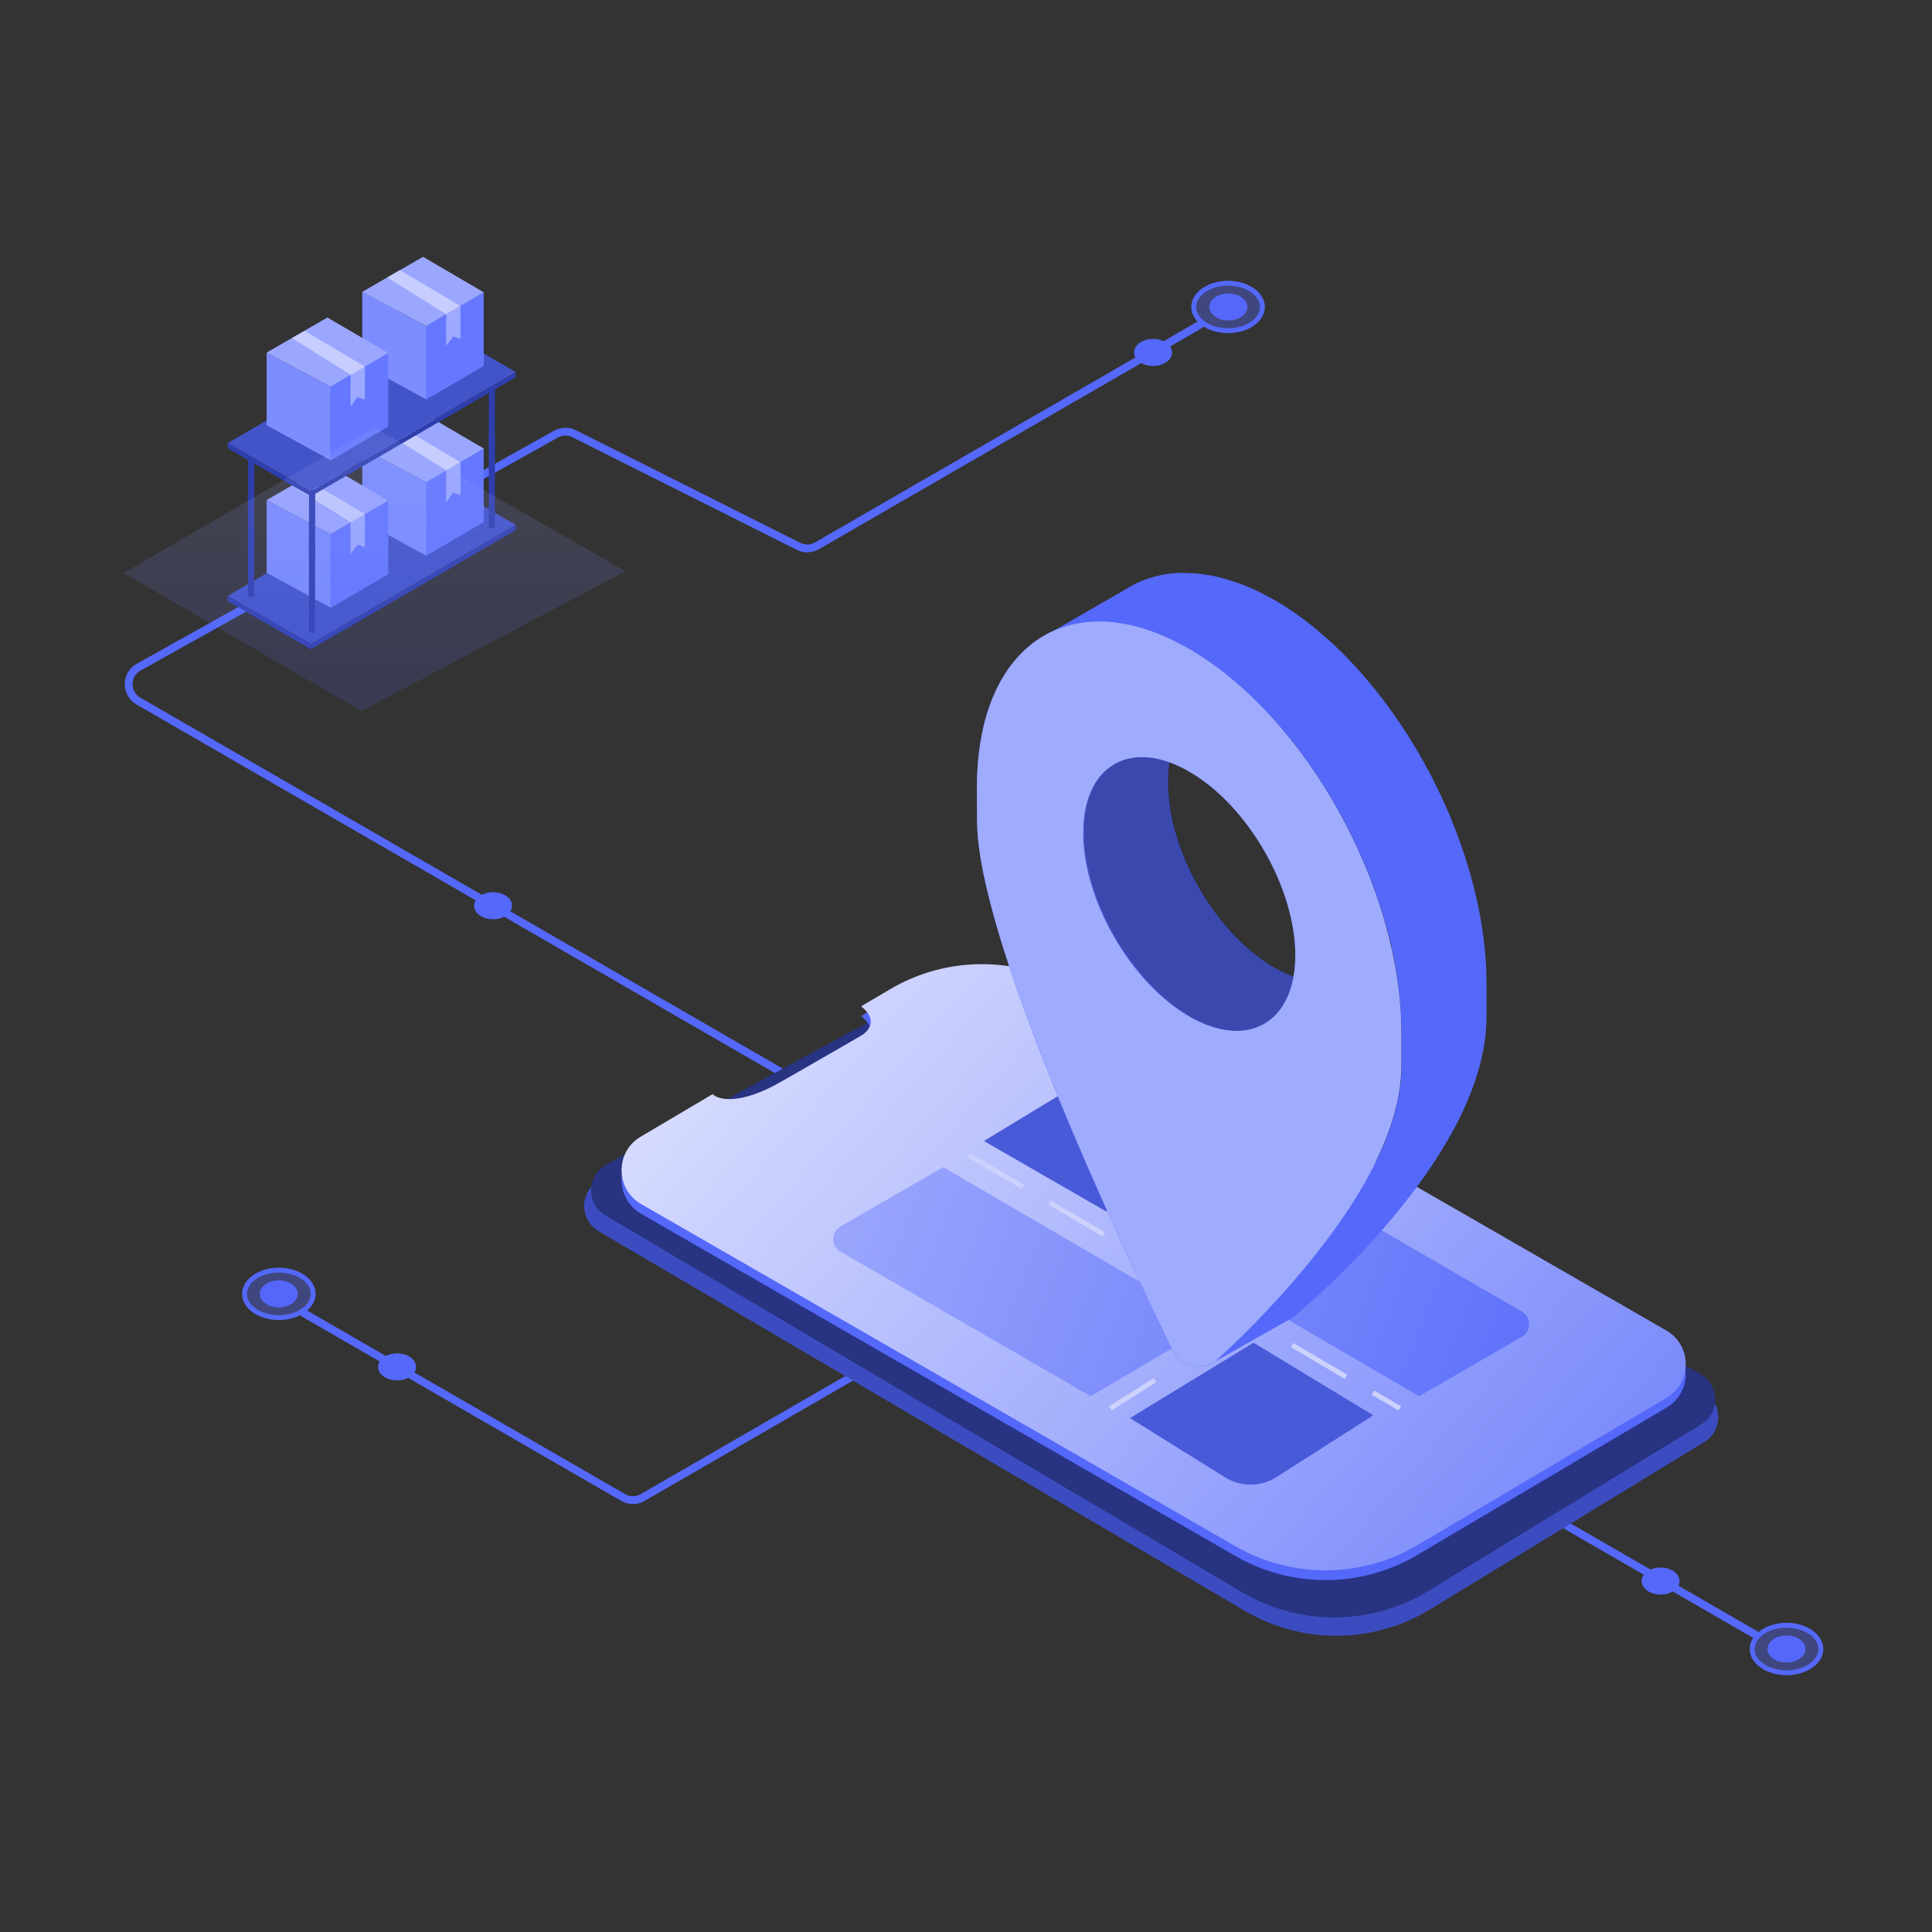 <?xml version="1.0" encoding="utf-8"?>
<svg xmlns="http://www.w3.org/2000/svg" fill="none" height="40" viewBox="0 0 40 40" width="40">
<rect x="0" y="0" width="40" height="40" fill="#333333" stroke="none"/>
<path d="M24.848 6.72L16.915 11.3C16.798 11.368 16.654 11.372 16.532 11.311L11.888 8.98C11.768 8.92 11.627 8.924 11.51 8.989L2.871 13.813C2.597 13.966 2.595 14.358 2.866 14.515L22.366 25.774M36.346 33.845L22.366 25.774M22.366 25.774L13.306 31.004C13.181 31.076 13.027 31.076 12.902 31.004L6.287 27.185" stroke="#5468FA" stroke-linecap="round" stroke-width="0.162"/>
<ellipse cx="10.209" cy="18.752" fill="#5468FA" rx="0.393" ry="0.28"/>
<ellipse cx="5.772" cy="26.789" fill="#5468FA" rx="0.393" ry="0.28"/>
<ellipse cx="8.221" cy="28.3" fill="#5468FA" rx="0.393" ry="0.28"/>
<path d="M5.773 26.297C5.974 26.297 6.154 26.355 6.282 26.446C6.411 26.538 6.484 26.659 6.484 26.788C6.484 26.917 6.411 27.039 6.282 27.131C6.154 27.222 5.974 27.28 5.773 27.28C5.572 27.28 5.392 27.222 5.264 27.131C5.135 27.039 5.062 26.917 5.062 26.788C5.063 26.659 5.136 26.538 5.264 26.446C5.392 26.355 5.572 26.297 5.773 26.297Z" fill="#5468FA" fill-opacity="0.38" stroke="#5468FA" stroke-width="0.101"/>
<ellipse cx="36.987" cy="34.141" fill="#5468FA" rx="0.393" ry="0.28"/>
<ellipse cx="34.381" cy="32.734" fill="#5468FA" rx="0.393" ry="0.28"/>
<path d="M36.988 33.649C37.189 33.649 37.369 33.707 37.497 33.799C37.625 33.89 37.699 34.011 37.699 34.14C37.699 34.27 37.626 34.392 37.497 34.483C37.369 34.574 37.189 34.633 36.988 34.633C36.787 34.633 36.607 34.575 36.478 34.483C36.35 34.392 36.277 34.27 36.277 34.14C36.278 34.011 36.35 33.89 36.478 33.799C36.607 33.707 36.787 33.649 36.988 33.649Z" fill="#5468FA" fill-opacity="0.38" stroke="#5468FA" stroke-width="0.101"/>
<ellipse cx="25.432" cy="6.356" fill="#5468FA" rx="0.393" ry="0.28"/>
<ellipse cx="23.873" cy="7.297" fill="#5468FA" rx="0.393" ry="0.28"/>
<path d="M25.426 5.864C25.627 5.864 25.806 5.922 25.935 6.013C26.063 6.105 26.137 6.226 26.137 6.355C26.137 6.484 26.063 6.607 25.935 6.698C25.806 6.789 25.627 6.847 25.426 6.847C25.225 6.847 25.044 6.789 24.916 6.698C24.788 6.607 24.715 6.484 24.715 6.355C24.715 6.226 24.788 6.105 24.916 6.013C25.044 5.922 25.225 5.864 25.426 5.864Z" fill="#5468FA" fill-opacity="0.38" stroke="#5468FA" stroke-width="0.101"/>
<path d="M18.379 21.025C19.544 20.36 20.976 20.37 22.132 21.052L35.278 28.817C35.672 29.049 35.676 29.617 35.286 29.855L29.611 33.32C28.436 34.038 26.96 34.05 25.773 33.352L12.393 25.49C11.992 25.254 11.996 24.673 12.4 24.442L18.379 21.025Z" fill="#3C4CC0"/>
<path d="M18.422 20.921C19.558 20.303 20.932 20.317 22.055 20.956L35.205 28.447C35.606 28.675 35.615 29.25 35.221 29.49L29.569 32.941C28.389 33.661 26.909 33.671 25.72 32.968L12.536 25.165C12.131 24.926 12.142 24.337 12.555 24.112L18.422 20.921Z" fill="#283382"/>
<path d="M34.497 27.747L22.192 20.662C21.024 19.99 19.586 19.998 18.427 20.684L17.828 21.037C18.192 21.319 17.98 21.559 17.828 21.644C17.627 21.762 17.011 22.118 16.163 22.603C15.315 23.087 14.87 22.973 14.754 22.855L13.265 23.735C12.733 24.05 12.738 24.822 13.274 25.13L25.579 32.216C26.746 32.888 28.185 32.88 29.344 32.194L34.505 29.142C35.038 28.828 35.033 28.056 34.497 27.747Z" fill="#5468FA"/>
<path d="M34.497 27.545L22.192 20.46C21.024 19.788 19.586 19.796 18.427 20.482L17.828 20.835C18.192 21.117 17.98 21.357 17.828 21.442C17.627 21.56 17.011 21.916 16.163 22.401C15.315 22.885 14.87 22.771 14.754 22.653L13.265 23.534C12.733 23.848 12.738 24.62 13.274 24.928L25.579 32.014C26.746 32.686 28.185 32.678 29.344 31.992L34.505 28.94C35.038 28.626 35.033 27.854 34.497 27.545Z" fill="url(#paint0_linear_8161_12555)"/>
<path d="M19.53 24.164L17.402 25.391C17.201 25.508 17.201 25.798 17.402 25.915L22.582 28.907L25.107 27.418L19.53 24.164Z" fill="url(#paint1_linear_8161_12555)"/>
<path d="M29.379 28.907L23.47 25.46L26.022 23.971L31.508 27.156C31.709 27.272 31.709 27.563 31.508 27.679L29.379 28.907Z" fill="url(#paint2_linear_8161_12555)"/>
<path d="M20.066 23.92L20.624 24.248L21.181 24.575M28.982 29.159L28.425 28.831M23.139 25.28L23.794 24.902L24.121 24.713M25.758 23.769L25.104 24.147L24.776 24.336M25.456 27.597L24.839 27.988L24.53 28.183M22.988 29.159L23.605 28.768L23.913 28.573M24.524 26.539L23.967 26.212L23.41 25.885M26.753 27.849L27.31 28.177L27.868 28.504M21.738 24.902L22.295 25.23L22.853 25.557M25.081 26.867L25.639 27.194L26.196 27.522" stroke="#CCD2FD" stroke-width="0.101"/>
<path d="M25.954 27.799L23.395 29.36L25.36 30.585C25.689 30.791 26.108 30.788 26.435 30.579L28.432 29.302L25.954 27.799Z" fill="#495AD9"/>
<path d="M22.897 25.079L25.508 23.567L23.472 22.364C23.153 22.174 22.755 22.177 22.437 22.369L20.37 23.623L22.897 25.079Z" fill="#495AD9"/>
<path d="M25.215 28.14C25.19 28.162 25.163 28.182 25.134 28.2L26.762 27.281C26.762 27.281 30.777 24.037 30.777 21.05V20.369C30.777 17.382 28.811 13.827 26.385 12.422C26.302 12.375 26.212 12.331 26.136 12.289C26.06 12.248 25.972 12.208 25.893 12.173C25.737 12.106 25.577 12.048 25.414 12.001C25.337 11.976 25.259 11.956 25.183 11.938C25.108 11.919 25.033 11.905 24.956 11.897C24.883 11.884 24.809 11.875 24.735 11.871C24.663 11.871 24.592 11.861 24.521 11.861C24.072 11.855 23.631 11.983 23.256 12.23L21.734 13.106C22.508 12.723 23.517 12.804 24.625 13.441C26.363 14.445 27.866 16.551 28.579 18.768C28.861 19.612 29.009 20.495 29.02 21.385V22.066C29.02 24.363 26.415 27.032 25.215 28.14ZM22.431 17.244C22.431 18.645 23.412 20.354 24.625 21.045C25.704 21.663 26.596 21.29 26.784 20.217H26.774C26.731 20.2 26.688 20.184 26.646 20.165C26.602 20.147 26.558 20.126 26.516 20.103C26.471 20.082 26.43 20.058 26.385 20.032C25.176 19.341 24.188 17.627 24.188 16.231C24.188 16.183 24.188 16.138 24.188 16.093C24.188 16.048 24.188 16.04 24.188 16.014C24.192 15.937 24.201 15.861 24.215 15.786C23.203 15.414 22.431 15.995 22.431 17.244Z" fill="#5468FA"/>
<path d="M24.226 15.786C24.212 15.861 24.203 15.937 24.198 16.014C24.198 16.04 24.198 16.066 24.198 16.093C24.198 16.121 24.198 16.183 24.198 16.231C24.198 17.629 25.18 19.341 26.396 20.032C26.441 20.058 26.482 20.082 26.527 20.103C26.569 20.126 26.613 20.147 26.657 20.165C26.698 20.184 26.741 20.2 26.785 20.217H26.795C26.607 21.29 25.715 21.663 24.636 21.045C23.426 20.343 22.442 18.64 22.442 17.244C22.433 15.995 23.205 15.414 24.226 15.786Z" fill="black" opacity="0.3"/>
<path d="M20.23 16.989C20.23 19.463 23.243 25.845 24.28 27.963C24.32 28.046 24.38 28.118 24.453 28.174C24.526 28.23 24.612 28.267 24.703 28.284C24.793 28.301 24.887 28.296 24.975 28.271C25.064 28.245 25.145 28.199 25.212 28.136C26.411 27.03 29.013 24.361 29.013 22.062V21.383C29.013 18.397 27.046 14.84 24.62 13.436C22.194 12.031 20.227 13.32 20.227 16.307L20.23 16.989ZM22.426 17.243C22.426 15.842 23.411 15.275 24.623 15.975C25.836 16.675 26.819 18.38 26.819 19.776C26.819 21.172 25.836 21.745 24.623 21.046C23.411 20.346 22.426 18.644 22.426 17.243Z" fill="#5468FA"/>
<path d="M20.23 16.989C20.23 19.463 23.243 25.845 24.28 27.963C24.32 28.046 24.38 28.118 24.453 28.174C24.526 28.23 24.612 28.267 24.703 28.284C24.793 28.301 24.887 28.296 24.975 28.271C25.064 28.245 25.145 28.199 25.212 28.136C26.411 27.03 29.013 24.361 29.013 22.062V21.383C29.013 18.397 27.046 14.84 24.62 13.436C22.194 12.031 20.227 13.32 20.227 16.307L20.23 16.989ZM22.426 17.243C22.426 15.842 23.411 15.275 24.623 15.975C25.836 16.675 26.819 18.38 26.819 19.776C26.819 21.172 25.836 21.745 24.623 21.046C23.411 20.346 22.426 18.644 22.426 17.243Z" fill="#5468FA"/>
<g opacity="0.69">
<path d="M20.23 16.989C20.23 19.463 23.243 25.845 24.28 27.963C24.32 28.046 24.38 28.118 24.453 28.174C24.526 28.229 24.612 28.267 24.703 28.284C24.793 28.301 24.887 28.296 24.975 28.27C25.064 28.245 25.145 28.198 25.212 28.136C26.411 27.03 29.013 24.361 29.013 22.061V21.382C29.013 18.397 27.046 14.84 24.62 13.435C22.194 12.031 20.227 13.32 20.227 16.307L20.23 16.989ZM22.426 17.243C22.426 15.842 23.411 15.275 24.623 15.975C25.836 16.675 26.819 18.38 26.819 19.776C26.819 21.172 25.836 21.745 24.623 21.046C23.411 20.346 22.426 18.644 22.426 17.243Z" fill="#C1C9FF"/>
</g>
<path d="M6.438 13.331L10.68 10.867L10.679 10.975L6.438 13.44L6.438 13.331Z" fill="#2F3EAD"/>
<path d="M4.715 12.337L8.956 9.872L10.678 10.866L6.436 13.331L4.715 12.337Z" fill="#4353C8"/>
<path d="M6.437 13.331L6.436 13.44L4.715 12.446L4.715 12.337L6.437 13.331Z" fill="#2F3EAD"/>
<path d="M8.82 11.504L10.011 10.806V9.285L8.82 9.982V11.504Z" fill="#8391F8"/>
<path d="M8.82 11.504L10.011 10.806V9.285L8.82 9.982V11.504Z" fill="#6578FF"/>
<path d="M8.823 11.504L7.5 10.78V9.276L8.823 9.982V11.504Z" fill="#7D8DFF"/>
<path d="M10.014 9.285L8.758 8.55L7.5 9.276L8.823 9.982L10.014 9.285Z" fill="#9BA7FF"/>
<path d="M9.238 9.739L9.534 9.567V10.249L9.384 10.197L9.238 10.395V9.739Z" fill="white" fill-opacity="0.37"/>
<path d="M8.276 8.825L9.529 9.567L9.238 9.739L8.016 8.975L8.276 8.825Z" fill="white" fill-opacity="0.44"/>
<path d="M6.844 12.582L8.035 11.884V10.363L6.844 11.06V12.582Z" fill="#8391F8"/>
<path d="M6.844 12.582L8.035 11.884V10.363L6.844 11.06V12.582Z" fill="#6578FF"/>
<path d="M6.843 12.581L5.52 11.858V10.353L6.843 11.059V12.581Z" fill="#7D8DFF"/>
<path d="M8.034 10.362L6.778 9.628L5.52 10.353L6.843 11.059L8.034 10.362Z" fill="#9BA7FF"/>
<path d="M7.258 10.816L7.554 10.644V11.326L7.403 11.274L7.258 11.472V10.816Z" fill="white" fill-opacity="0.37"/>
<path d="M6.303 9.903L7.556 10.644L7.265 10.816L6.043 10.053L6.303 9.903Z" fill="white" fill-opacity="0.44"/>
<path d="M6.526 11.22V11.283L6.522 13.065C6.522 13.065 6.522 13.065 6.522 13.066C6.522 13.067 6.522 13.069 6.522 13.07C6.522 13.07 6.522 13.071 6.521 13.072V13.073V13.073C6.521 13.074 6.52 13.076 6.519 13.077C6.519 13.078 6.519 13.078 6.518 13.079C6.518 13.079 6.518 13.079 6.518 13.08C6.518 13.08 6.517 13.08 6.517 13.081C6.516 13.082 6.514 13.084 6.513 13.085H6.513C6.511 13.086 6.51 13.088 6.508 13.089C6.507 13.089 6.506 13.09 6.505 13.091C6.505 13.091 6.505 13.091 6.504 13.091C6.5 13.094 6.495 13.096 6.49 13.097C6.489 13.098 6.487 13.098 6.485 13.099C6.484 13.099 6.483 13.099 6.482 13.099C6.481 13.099 6.48 13.1 6.478 13.1C6.475 13.101 6.473 13.101 6.47 13.101C6.467 13.101 6.465 13.101 6.463 13.101C6.462 13.101 6.461 13.101 6.46 13.101H6.459H6.456C6.454 13.101 6.452 13.101 6.45 13.101C6.448 13.101 6.446 13.101 6.444 13.101C6.442 13.101 6.439 13.1 6.437 13.1C6.437 13.1 6.436 13.1 6.435 13.099H6.434C6.433 13.099 6.432 13.099 6.431 13.098C6.428 13.098 6.425 13.097 6.423 13.096C6.42 13.094 6.416 13.093 6.414 13.091C6.401 13.084 6.395 13.075 6.395 13.065L6.398 11.22C6.398 11.21 6.405 11.2 6.417 11.193C6.442 11.179 6.482 11.179 6.508 11.193C6.522 11.202 6.528 11.214 6.526 11.225C6.526 11.223 6.526 11.222 6.526 11.22V11.221L6.526 11.22ZM6.525 11.227C6.525 11.227 6.523 11.23 6.523 11.231C6.523 11.23 6.524 11.229 6.525 11.227ZM6.521 11.234C6.521 11.234 6.519 11.236 6.518 11.237C6.519 11.236 6.52 11.235 6.521 11.234ZM6.508 11.246C6.508 11.246 6.51 11.244 6.511 11.243C6.511 11.243 6.509 11.245 6.508 11.246ZM6.398 11.224C6.398 11.224 6.398 11.226 6.399 11.227C6.399 11.226 6.399 11.225 6.398 11.224ZM6.4 11.23C6.4 11.23 6.401 11.232 6.402 11.233C6.401 11.232 6.401 11.231 6.4 11.23Z" fill="#2F3EAD"/>
<path d="M5.265 9.944V9.944L5.262 12.329C5.262 12.329 5.262 12.331 5.261 12.332C5.261 12.333 5.261 12.334 5.261 12.335V12.336V12.336C5.26 12.337 5.26 12.339 5.259 12.34C5.259 12.341 5.258 12.341 5.258 12.342C5.258 12.342 5.257 12.342 5.257 12.343C5.257 12.343 5.257 12.344 5.256 12.344C5.255 12.345 5.254 12.347 5.252 12.348H5.252C5.251 12.349 5.249 12.35 5.247 12.351C5.246 12.352 5.245 12.353 5.244 12.354C5.244 12.354 5.244 12.354 5.243 12.354C5.239 12.357 5.234 12.358 5.229 12.36C5.228 12.361 5.226 12.361 5.224 12.362C5.223 12.362 5.221 12.363 5.22 12.363C5.219 12.363 5.218 12.363 5.217 12.363C5.214 12.364 5.211 12.364 5.209 12.364C5.206 12.364 5.204 12.365 5.201 12.365C5.2 12.365 5.199 12.365 5.198 12.365H5.195C5.192 12.365 5.19 12.365 5.188 12.364C5.186 12.364 5.184 12.364 5.182 12.364C5.18 12.364 5.178 12.363 5.176 12.363C5.175 12.363 5.174 12.363 5.173 12.362H5.173C5.171 12.362 5.17 12.361 5.169 12.361C5.166 12.36 5.163 12.359 5.161 12.358C5.158 12.357 5.154 12.356 5.151 12.354C5.139 12.347 5.132 12.337 5.133 12.328L5.136 9.943C5.136 9.933 5.143 9.924 5.155 9.917C5.18 9.902 5.221 9.902 5.246 9.917C5.258 9.924 5.265 9.934 5.265 9.943L5.265 9.944ZM5.264 9.951C5.264 9.951 5.263 9.952 5.263 9.953C5.263 9.953 5.263 9.952 5.264 9.951ZM5.26 9.958C5.26 9.958 5.258 9.96 5.257 9.961C5.258 9.96 5.259 9.959 5.26 9.958H5.26ZM5.247 9.97C5.247 9.97 5.249 9.968 5.251 9.967C5.251 9.967 5.248 9.969 5.247 9.97ZM5.138 9.951C5.138 9.951 5.138 9.948 5.137 9.946C5.137 9.948 5.137 9.949 5.138 9.951ZM5.141 9.957C5.141 9.957 5.14 9.955 5.14 9.954C5.14 9.955 5.141 9.956 5.141 9.957ZM5.148 9.964C5.148 9.964 5.145 9.962 5.144 9.961C5.145 9.962 5.146 9.963 5.148 9.964Z" fill="#2F3EAD"/>
<path d="M10.245 10.841V10.904C10.245 10.904 10.245 10.906 10.245 10.908C10.245 10.908 10.244 10.909 10.244 10.91V10.911V10.912C10.243 10.913 10.243 10.914 10.242 10.915C10.242 10.916 10.241 10.916 10.241 10.917C10.241 10.917 10.241 10.918 10.24 10.918C10.24 10.918 10.24 10.919 10.24 10.919C10.239 10.921 10.237 10.922 10.236 10.923H10.235C10.234 10.925 10.232 10.926 10.231 10.927C10.229 10.927 10.229 10.928 10.228 10.929C10.228 10.929 10.227 10.929 10.227 10.929C10.223 10.932 10.218 10.934 10.213 10.935C10.211 10.936 10.209 10.936 10.208 10.937C10.207 10.937 10.206 10.937 10.204 10.937C10.203 10.937 10.202 10.938 10.201 10.938C10.198 10.938 10.195 10.939 10.193 10.939C10.19 10.939 10.188 10.939 10.185 10.94H10.181C10.181 10.94 10.18 10.94 10.179 10.94C10.177 10.94 10.175 10.94 10.172 10.94C10.17 10.94 10.168 10.939 10.166 10.939C10.164 10.939 10.162 10.938 10.16 10.938C10.159 10.938 10.159 10.937 10.158 10.937H10.157C10.156 10.937 10.155 10.936 10.153 10.936C10.151 10.935 10.148 10.934 10.146 10.934C10.142 10.932 10.139 10.931 10.136 10.929C10.124 10.922 10.117 10.912 10.117 10.903L10.121 9.057C10.121 9.047 10.127 9.038 10.139 9.031C10.164 9.017 10.205 9.016 10.23 9.031C10.245 9.04 10.251 9.051 10.248 9.063C10.249 9.061 10.249 9.059 10.249 9.057L10.245 10.84V10.841ZM10.248 9.065C10.248 9.065 10.246 9.068 10.246 9.069C10.246 9.068 10.247 9.067 10.248 9.065V9.065ZM10.244 9.072C10.244 9.072 10.242 9.074 10.241 9.075C10.242 9.074 10.243 9.073 10.244 9.072V9.072ZM10.23 9.084C10.23 9.084 10.233 9.082 10.234 9.081C10.232 9.082 10.231 9.083 10.23 9.084ZM10.122 9.064C10.122 9.064 10.122 9.063 10.122 9.062C10.122 9.063 10.122 9.064 10.122 9.064ZM10.126 9.071C10.126 9.071 10.124 9.07 10.124 9.069C10.125 9.07 10.125 9.07 10.126 9.071ZM10.14 9.084C10.135 9.081 10.131 9.077 10.128 9.074C10.131 9.078 10.135 9.081 10.14 9.084Z" fill="#2F3EAD"/>
<path d="M6.527 10.177V10.178L6.523 11.485C6.523 11.485 6.523 11.487 6.523 11.488C6.523 11.489 6.523 11.49 6.522 11.491V11.491V11.492C6.522 11.493 6.521 11.495 6.521 11.496C6.521 11.496 6.52 11.497 6.519 11.497C6.519 11.497 6.519 11.498 6.519 11.498C6.519 11.498 6.518 11.499 6.518 11.499C6.517 11.501 6.515 11.502 6.514 11.504H6.514C6.512 11.505 6.51 11.506 6.509 11.507C6.508 11.508 6.507 11.509 6.506 11.51C6.506 11.51 6.505 11.51 6.505 11.51C6.501 11.512 6.496 11.515 6.491 11.516C6.489 11.517 6.487 11.517 6.485 11.518C6.484 11.518 6.483 11.518 6.482 11.518C6.481 11.518 6.48 11.519 6.479 11.519C6.476 11.519 6.473 11.52 6.471 11.52C6.468 11.52 6.466 11.52 6.463 11.52C6.462 11.52 6.461 11.52 6.46 11.52H6.457C6.454 11.52 6.452 11.52 6.45 11.52C6.448 11.52 6.446 11.52 6.444 11.52C6.442 11.52 6.44 11.519 6.438 11.519C6.437 11.519 6.436 11.519 6.435 11.518H6.435C6.433 11.518 6.432 11.518 6.431 11.517C6.428 11.516 6.425 11.515 6.423 11.515C6.42 11.513 6.416 11.512 6.414 11.51C6.401 11.503 6.395 11.493 6.395 11.484L6.398 10.177C6.398 10.168 6.404 10.158 6.417 10.151C6.442 10.136 6.482 10.136 6.508 10.151C6.522 10.159 6.528 10.17 6.526 10.181C6.526 10.18 6.527 10.179 6.527 10.178L6.527 10.177ZM6.526 10.184C6.526 10.184 6.525 10.187 6.524 10.188C6.525 10.187 6.526 10.186 6.526 10.185V10.184ZM6.522 10.191C6.522 10.191 6.521 10.193 6.519 10.194C6.52 10.193 6.521 10.192 6.522 10.191H6.522ZM6.508 10.203C6.508 10.203 6.51 10.201 6.512 10.201C6.512 10.201 6.51 10.203 6.508 10.203ZM6.418 10.203C6.409 10.198 6.404 10.192 6.401 10.186C6.404 10.193 6.409 10.198 6.418 10.203ZM6.4 10.184C6.4 10.184 6.399 10.181 6.399 10.18C6.399 10.181 6.399 10.182 6.4 10.184Z" fill="#2F3EAD"/>
<path d="M5.265 9.439V9.439L5.261 10.746C5.261 10.746 5.261 10.749 5.261 10.75C5.261 10.75 5.26 10.751 5.26 10.752V10.753V10.754C5.26 10.755 5.259 10.756 5.258 10.757C5.258 10.758 5.257 10.758 5.257 10.759C5.257 10.759 5.257 10.76 5.256 10.76C5.256 10.76 5.256 10.761 5.256 10.761C5.255 10.762 5.253 10.764 5.252 10.765H5.251C5.25 10.767 5.248 10.768 5.246 10.769C5.245 10.77 5.244 10.77 5.243 10.771C5.243 10.771 5.243 10.771 5.243 10.771C5.238 10.774 5.234 10.776 5.229 10.778C5.227 10.778 5.225 10.779 5.223 10.779C5.222 10.779 5.221 10.779 5.22 10.78C5.219 10.78 5.218 10.78 5.216 10.78C5.214 10.781 5.211 10.781 5.208 10.782C5.206 10.782 5.204 10.782 5.201 10.782C5.2 10.782 5.199 10.782 5.197 10.782H5.195C5.192 10.782 5.19 10.782 5.188 10.782C5.186 10.782 5.184 10.782 5.182 10.781C5.18 10.781 5.178 10.78 5.176 10.78C5.175 10.78 5.174 10.78 5.174 10.78H5.173C5.172 10.78 5.17 10.779 5.169 10.779C5.167 10.778 5.164 10.777 5.161 10.776C5.158 10.775 5.155 10.773 5.152 10.772C5.139 10.765 5.133 10.755 5.133 10.745L5.136 9.439C5.136 9.429 5.143 9.42 5.155 9.413C5.18 9.398 5.221 9.398 5.246 9.413C5.26 9.421 5.266 9.432 5.264 9.443C5.264 9.442 5.265 9.44 5.265 9.439L5.265 9.439ZM5.263 9.446C5.263 9.446 5.262 9.448 5.261 9.449C5.262 9.448 5.262 9.447 5.263 9.446H5.263ZM5.26 9.453C5.26 9.453 5.258 9.454 5.258 9.455C5.258 9.454 5.259 9.453 5.26 9.453ZM5.246 9.465C5.246 9.465 5.248 9.463 5.249 9.462C5.249 9.462 5.247 9.464 5.246 9.465ZM5.137 9.446V9.444V9.446ZM5.141 9.452C5.141 9.452 5.14 9.451 5.14 9.451C5.14 9.451 5.14 9.452 5.141 9.452ZM5.147 9.459C5.147 9.459 5.146 9.458 5.145 9.457C5.146 9.458 5.146 9.458 5.147 9.459Z" fill="#2F3EAD"/>
<path d="M10.248 8.018C10.248 8.018 10.249 8.016 10.249 8.015V8.015L10.245 9.322C10.245 9.322 10.245 9.325 10.245 9.326C10.245 9.327 10.244 9.327 10.244 9.328V9.329V9.329C10.243 9.33 10.243 9.332 10.242 9.333C10.242 9.334 10.241 9.334 10.241 9.335C10.241 9.335 10.241 9.335 10.24 9.336C10.24 9.336 10.24 9.337 10.24 9.337C10.239 9.338 10.237 9.34 10.236 9.341C10.234 9.342 10.232 9.344 10.231 9.345C10.23 9.346 10.229 9.346 10.228 9.347L10.227 9.347C10.223 9.35 10.218 9.352 10.213 9.353C10.212 9.354 10.21 9.355 10.208 9.355C10.207 9.355 10.206 9.355 10.204 9.356C10.203 9.356 10.202 9.356 10.201 9.356C10.198 9.357 10.196 9.357 10.193 9.357C10.19 9.357 10.188 9.358 10.186 9.358C10.185 9.358 10.184 9.358 10.182 9.358H10.181C10.181 9.358 10.18 9.358 10.179 9.358C10.177 9.358 10.175 9.358 10.173 9.358C10.171 9.358 10.168 9.357 10.167 9.357C10.165 9.357 10.162 9.356 10.16 9.356C10.16 9.356 10.159 9.356 10.158 9.356H10.157C10.156 9.356 10.155 9.355 10.153 9.355C10.151 9.354 10.148 9.353 10.146 9.352C10.142 9.351 10.139 9.349 10.136 9.348C10.124 9.341 10.117 9.331 10.117 9.321L10.121 8.015C10.121 8.005 10.127 7.996 10.139 7.988C10.165 7.974 10.205 7.974 10.23 7.988C10.245 7.997 10.25 8.008 10.249 8.018L10.248 8.018ZM10.243 8.029C10.243 8.029 10.24 8.032 10.239 8.034C10.24 8.032 10.242 8.03 10.243 8.029ZM10.247 8.022C10.246 8.024 10.246 8.025 10.245 8.026C10.246 8.025 10.246 8.023 10.247 8.022ZM10.23 8.04C10.23 8.04 10.232 8.039 10.233 8.038C10.232 8.039 10.231 8.04 10.229 8.04H10.23ZM10.121 8.021C10.121 8.021 10.12 8.018 10.12 8.017C10.12 8.018 10.12 8.02 10.121 8.021ZM10.125 8.028C10.125 8.028 10.123 8.025 10.123 8.024C10.123 8.025 10.124 8.027 10.125 8.028ZM10.13 8.035C10.13 8.035 10.128 8.032 10.127 8.031C10.128 8.032 10.129 8.034 10.13 8.035Z" fill="#2F3EAD"/>
<path d="M6.438 10.167L10.68 7.702L10.679 7.811L6.438 10.276L6.438 10.167Z" fill="#2F3EAD"/>
<path d="M4.715 9.173L8.956 6.708L10.678 7.702L6.436 10.167L4.715 9.173Z" fill="#4353C8"/>
<path d="M6.437 10.167L6.436 10.276L4.715 9.281L4.715 9.173L6.437 10.167Z" fill="#2F3EAD"/>
<path d="M8.82 8.27L10.011 7.573V6.052L8.82 6.749V8.27Z" fill="#8391F8"/>
<path d="M8.82 8.27L10.011 7.573V6.052L8.82 6.749V8.27Z" fill="#6578FF"/>
<path d="M8.823 8.27L7.5 7.547V6.042L8.823 6.748V8.27Z" fill="#7D8DFF"/>
<path d="M10.014 6.051L8.758 5.317L7.5 6.043L8.823 6.748L10.014 6.051Z" fill="#9BA7FF"/>
<path d="M9.238 6.506L9.534 6.333V7.016L9.384 6.963L9.238 7.161V6.506Z" fill="white" fill-opacity="0.37"/>
<path d="M8.276 5.592L9.529 6.333L9.238 6.505L8.016 5.742L8.276 5.592Z" fill="white" fill-opacity="0.44"/>
<path d="M6.844 9.528L8.035 8.83V7.309L6.844 8.006V9.528Z" fill="#8391F8"/>
<path d="M6.844 9.528L8.035 8.83V7.309L6.844 8.006V9.528Z" fill="#6578FF"/>
<path d="M6.843 9.527L5.52 8.804V7.3L6.843 8.005V9.527Z" fill="#7D8DFF"/>
<path d="M8.034 7.308L6.778 6.574L5.52 7.3L6.843 8.005L8.034 7.308Z" fill="#9BA7FF"/>
<path d="M7.258 7.763L7.554 7.591V8.273L7.403 8.22L7.258 8.418V7.763Z" fill="white" fill-opacity="0.37"/>
<path d="M6.303 6.849L7.556 7.59L7.265 7.762L6.043 6.999L6.303 6.849Z" fill="white" fill-opacity="0.44"/>
<path d="M2.562 11.863L7.751 8.851L12.948 11.827L7.482 14.721L2.562 11.863Z" fill="url(#paint3_linear_8161_12555)" opacity="0.15"/>
<defs>
<linearGradient gradientUnits="userSpaceOnUse" id="paint0_linear_8161_12555" x1="38.89" x2="11.102" y1="36.99" y2="12.487">
<stop stop-color="#5468FA"/>
<stop offset="1" stop-color="white"/>
</linearGradient>
<linearGradient gradientUnits="userSpaceOnUse" id="paint1_linear_8161_12555" x1="-8.32" x2="30.485" y1="23.332" y2="38.418">
<stop stop-color="white"/>
<stop offset="1" stop-color="#5468FA"/>
</linearGradient>
<linearGradient gradientUnits="userSpaceOnUse" id="paint2_linear_8161_12555" x1="-8.32" x2="30.485" y1="23.332" y2="38.418">
<stop stop-color="white"/>
<stop offset="1" stop-color="#5468FA"/>
</linearGradient>
<linearGradient gradientUnits="userSpaceOnUse" id="paint3_linear_8161_12555" x1="7.755" x2="7.755" y1="3.929" y2="14.721">
<stop stop-color="#EBEDFF"/>
<stop offset="1" stop-color="#5468FA"/>
</linearGradient>
</defs>
</svg>